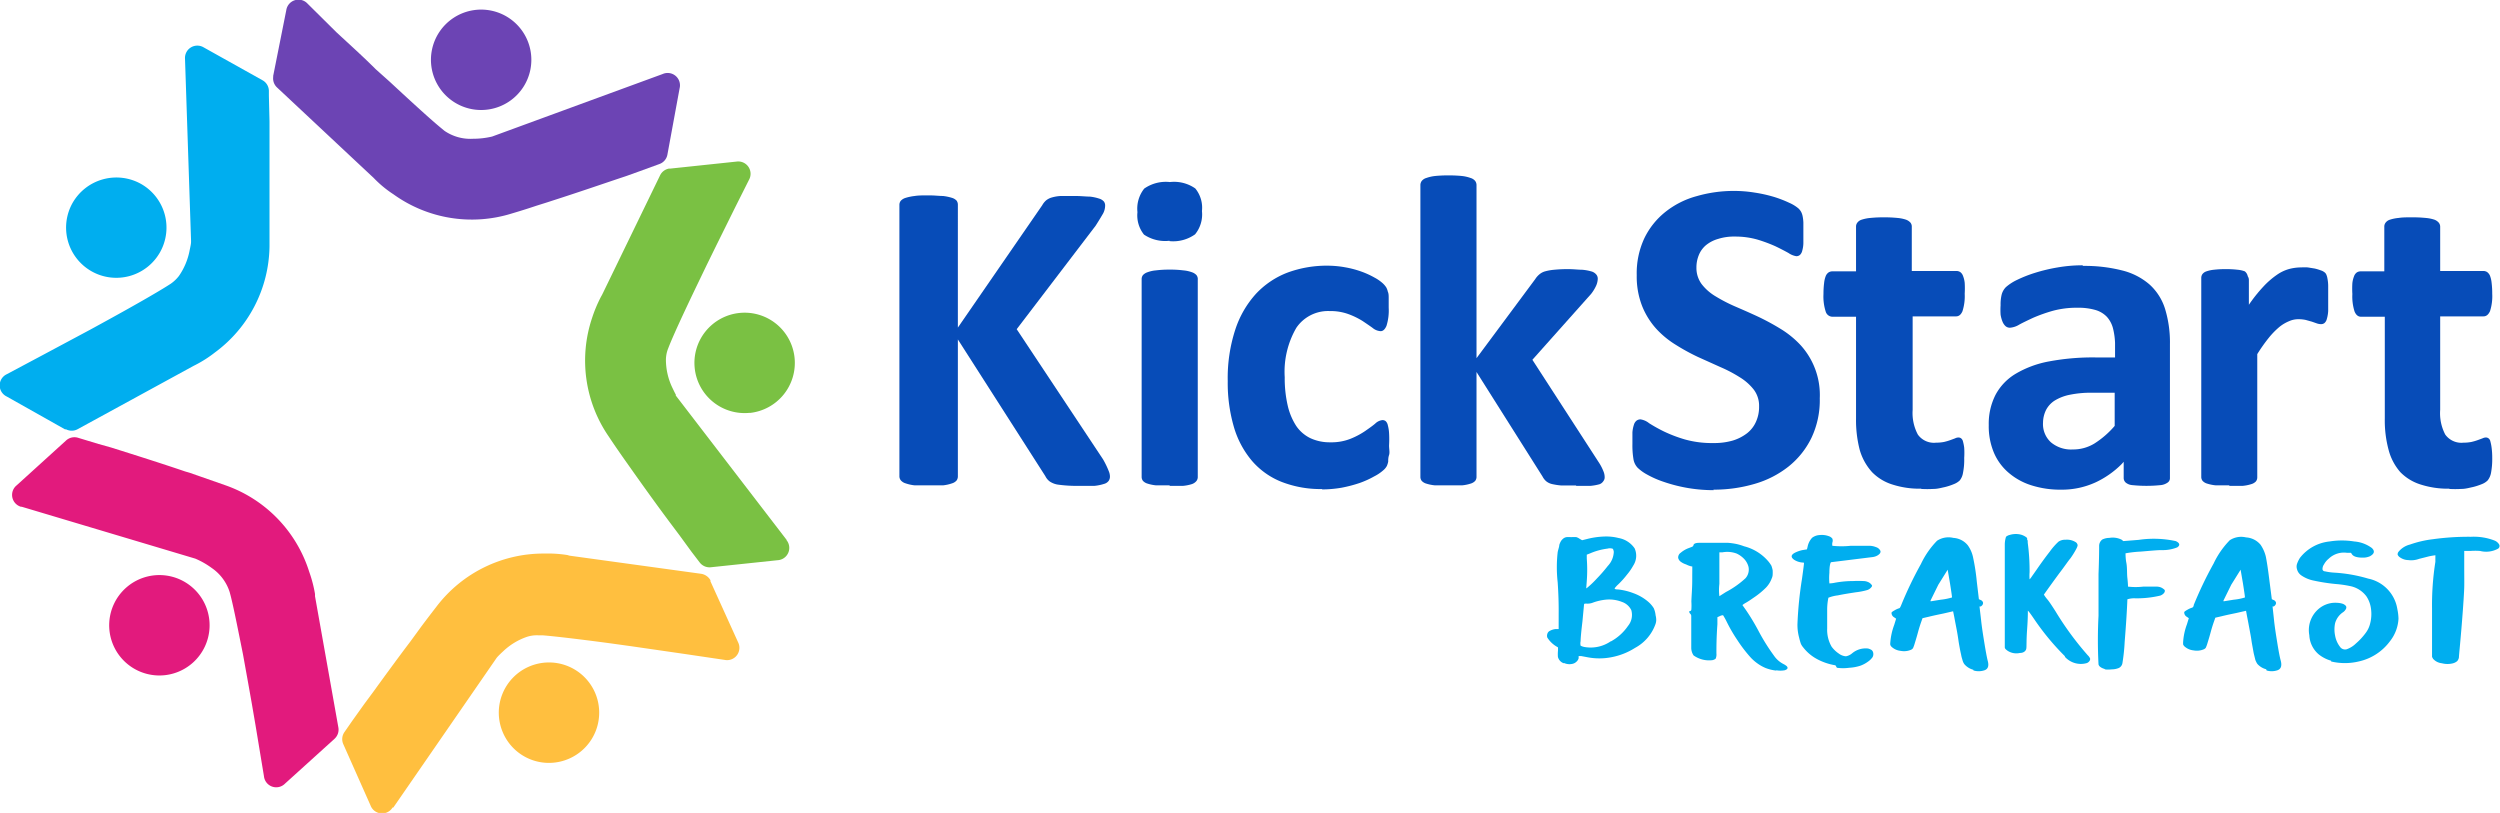 <svg xmlns="http://www.w3.org/2000/svg" viewBox="0 0 202.69 65.91"><defs><style>.cls-1{fill:#074cb8;}.cls-2{fill:#00aeef;}.cls-3{fill:#6c44b4;}.cls-4{fill:#7ac143;}.cls-5{fill:#ffbf3f;}.cls-6{fill:#e21a7d;}</style></defs><g id="Layer_2" data-name="Layer 2"><g id="logo"><path class="cls-1" d="M87.52,39.39c.5,0,.91,0,1.23,0a3.65,3.65,0,0,0,.77-.16.67.67,0,0,0,.37-.25.6.6,0,0,0,.1-.35,1.12,1.12,0,0,0-.08-.39,7,7,0,0,0-.48-1h0l-7-10.55,6.4-8.39c.3-.47.5-.81.61-1a1.41,1.41,0,0,0,.16-.64.53.53,0,0,0-.1-.32.82.82,0,0,0-.39-.24,3.57,3.57,0,0,0-.75-.16c-.31,0-.71-.05-1.19-.05s-.85,0-1.16,0a3.16,3.16,0,0,0-.73.12,1.3,1.3,0,0,0-.47.24,1.48,1.48,0,0,0-.31.39h0l-6.84,9.92V16.61a.57.57,0,0,0-.1-.34.85.85,0,0,0-.38-.23,4,4,0,0,0-.72-.15c-.3,0-.69-.05-1.16-.05s-.84,0-1.14.05a4,4,0,0,0-.73.15.89.89,0,0,0-.39.23.52.52,0,0,0-.12.34h0v22a.52.52,0,0,0,.12.34.82.82,0,0,0,.39.24,3.22,3.22,0,0,0,.73.16c.3,0,.69,0,1.14,0s.86,0,1.16,0a3.25,3.25,0,0,0,.72-.16.78.78,0,0,0,.38-.24.57.57,0,0,0,.1-.34h0V27.52L84.75,38.6a1.21,1.21,0,0,0,.35.43,1.64,1.64,0,0,0,.74.27,10.9,10.9,0,0,0,1.68.09Z"/><path class="cls-1" d="M94.82,19.55A3.06,3.06,0,0,0,96.89,19a2.55,2.55,0,0,0,.56-1.89,2.47,2.47,0,0,0-.54-1.83,3,3,0,0,0-2.06-.52,3.06,3.06,0,0,0-2.08.53,2.61,2.61,0,0,0-.55,1.91,2.49,2.49,0,0,0,.53,1.82,3.07,3.07,0,0,0,2.07.5Z"/><path class="cls-1" d="M94.83,39.39c.45,0,.82,0,1.1,0a3.3,3.3,0,0,0,.7-.14A.81.81,0,0,0,97,39a.52.52,0,0,0,.11-.32h0v-16A.52.52,0,0,0,97,22.3a.91.91,0,0,0-.37-.23,2.73,2.73,0,0,0-.7-.15,8.12,8.12,0,0,0-1.1-.06,8.33,8.33,0,0,0-1.1.06,2.64,2.64,0,0,0-.69.15.91.91,0,0,0-.37.23.52.52,0,0,0-.11.32h0V38.67a.52.52,0,0,0,.11.32.81.81,0,0,0,.37.22,3.19,3.19,0,0,0,.69.14c.29,0,.66,0,1.1,0Z"/><path class="cls-1" d="M107.17,39.68a9.45,9.45,0,0,0,1.61-.14,10.91,10.91,0,0,0,1.45-.38,7.32,7.32,0,0,0,1.19-.54,3.41,3.41,0,0,0,.74-.5,1.19,1.19,0,0,0,.28-.34,1.82,1.82,0,0,0,.11-.35c0-.15,0-.33.07-.54s0-.47,0-.78a8.58,8.58,0,0,0,0-1,3.08,3.08,0,0,0-.1-.63.63.63,0,0,0-.17-.33.4.4,0,0,0-.27-.09,1,1,0,0,0-.58.28c-.22.19-.51.39-.84.62a6.21,6.21,0,0,1-1.18.62,4.19,4.19,0,0,1-1.62.28,3.7,3.7,0,0,1-1.61-.33,2.93,2.93,0,0,1-1.16-1,5.15,5.15,0,0,1-.69-1.66,9.82,9.82,0,0,1-.24-2.29,7.1,7.1,0,0,1,.94-4,3.11,3.11,0,0,1,2.71-1.36,4.22,4.22,0,0,1,1.55.26,6.15,6.15,0,0,1,1.12.55c.31.21.58.39.81.56a1.11,1.11,0,0,0,.65.26c.19,0,.35-.15.47-.43a4.15,4.15,0,0,0,.18-1.47c0-.3,0-.55,0-.76s0-.39-.07-.54a1.28,1.28,0,0,0-.13-.35,1.75,1.75,0,0,0-.28-.33,3.32,3.32,0,0,0-.68-.47,6.83,6.83,0,0,0-1.08-.49,8,8,0,0,0-1.3-.34,8.22,8.22,0,0,0-1.41-.13,9.2,9.2,0,0,0-3.25.56,6.85,6.85,0,0,0-2.56,1.72,8,8,0,0,0-1.68,2.91,12.65,12.65,0,0,0-.61,4.17,12.73,12.73,0,0,0,.5,3.72,7.48,7.48,0,0,0,1.47,2.75,6.15,6.15,0,0,0,2.4,1.7,8.71,8.71,0,0,0,3.3.58Z"/><path class="cls-1" d="M127.8,39.39c.48,0,.87,0,1.17,0a4,4,0,0,0,.71-.13A.62.62,0,0,0,130,39a.48.48,0,0,0,.1-.31,1.25,1.25,0,0,0-.1-.48,3.94,3.94,0,0,0-.31-.62h0l-5.45-8.42L129,23.83a3.18,3.18,0,0,0,.4-.65,1.48,1.48,0,0,0,.14-.58.52.52,0,0,0-.11-.33A.79.79,0,0,0,129,22a3.57,3.57,0,0,0-.74-.13c-.3,0-.68-.05-1.12-.05a11.24,11.24,0,0,0-1.13.05,4.15,4.15,0,0,0-.74.13,1.22,1.22,0,0,0-.48.26,1.64,1.64,0,0,0-.32.37h0l-4.76,6.41V15a.57.57,0,0,0-.11-.33.75.75,0,0,0-.37-.24,3.07,3.07,0,0,0-.69-.16,10.88,10.88,0,0,0-1.1-.05,10.59,10.59,0,0,0-1.1.05,3.17,3.17,0,0,0-.7.16.75.75,0,0,0-.37.24.57.57,0,0,0-.11.33h0V38.67a.52.52,0,0,0,.11.32.81.81,0,0,0,.37.22,3.3,3.3,0,0,0,.7.14c.28,0,.65,0,1.1,0s.81,0,1.1,0a3.19,3.19,0,0,0,.69-.14.81.81,0,0,0,.37-.22.52.52,0,0,0,.11-.32h0V30.16l5.35,8.47a1.31,1.31,0,0,0,.29.38,1.16,1.16,0,0,0,.46.23,5.3,5.3,0,0,0,.76.12q.47,0,1.2,0Z"/><path class="cls-1" d="M138.91,39.7a11.74,11.74,0,0,0,3.35-.47,8,8,0,0,0,2.74-1.4,6.73,6.73,0,0,0,1.86-2.32,7.13,7.13,0,0,0,.68-3.22A6,6,0,0,0,146,28a7.61,7.61,0,0,0-1.61-1.32,19.1,19.1,0,0,0-1.84-1c-.62-.29-1.24-.56-1.84-.82a12.68,12.68,0,0,1-1.61-.83,4,4,0,0,1-1.14-1,2.2,2.2,0,0,1-.42-1.34,2.62,2.62,0,0,1,.19-1,2.06,2.06,0,0,1,.57-.8,2.72,2.72,0,0,1,1-.52,4.19,4.19,0,0,1,1.35-.19,6.52,6.52,0,0,1,1.82.24,12,12,0,0,1,1.46.54c.42.2.78.39,1.07.55a1.54,1.54,0,0,0,.63.26.43.43,0,0,0,.31-.11.68.68,0,0,0,.18-.34,2.38,2.38,0,0,0,.09-.6c0-.24,0-.53,0-.88s0-.58,0-.79a3.25,3.25,0,0,0-.06-.52,1.4,1.4,0,0,0-.11-.33,1.13,1.13,0,0,0-.24-.31,3.05,3.05,0,0,0-.74-.45,9.29,9.29,0,0,0-1.28-.49,11.41,11.41,0,0,0-1.55-.34,10.32,10.32,0,0,0-1.66-.13,10.79,10.79,0,0,0-3,.42A7,7,0,0,0,135,17.2a6.14,6.14,0,0,0-1.68,2.11,6.7,6.7,0,0,0-.62,3,6.55,6.55,0,0,0,.44,2.51,6.14,6.14,0,0,0,1.12,1.81,7.35,7.35,0,0,0,1.58,1.31,16.93,16.93,0,0,0,1.82,1l1.82.82a11.08,11.08,0,0,1,1.58.83,4.27,4.27,0,0,1,1.13,1,2.17,2.17,0,0,1,.43,1.36,2.92,2.92,0,0,1-.25,1.24,2.42,2.42,0,0,1-.73.94,3.62,3.62,0,0,1-1.16.59,5.37,5.37,0,0,1-1.56.2,8.06,8.06,0,0,1-2.31-.29,11.23,11.23,0,0,1-1.73-.66,12.57,12.57,0,0,1-1.18-.66A1.45,1.45,0,0,0,133,34a.55.55,0,0,0-.31.1.67.67,0,0,0-.22.34,2.62,2.62,0,0,0-.12.61c0,.25,0,.56,0,.94a6.84,6.84,0,0,0,.09,1.27,1.33,1.33,0,0,0,.34.67,3.59,3.59,0,0,0,.77.55,7.6,7.6,0,0,0,1.32.58,12.38,12.38,0,0,0,4.08.68Z"/><path class="cls-1" d="M155.76,39.64a8.44,8.44,0,0,0,1,0c.33,0,.63-.09.92-.15a4.81,4.81,0,0,0,.73-.24,1.42,1.42,0,0,0,.48-.3,1.3,1.3,0,0,0,.26-.6,5.43,5.43,0,0,0,.1-1.22,6.47,6.47,0,0,0,0-.83,3.53,3.53,0,0,0-.1-.51.45.45,0,0,0-.15-.25.35.35,0,0,0-.21-.07.61.61,0,0,0-.28.07l-.38.14a4.5,4.5,0,0,1-.51.15,3.27,3.27,0,0,1-.65.06,1.6,1.6,0,0,1-1.48-.66,3.72,3.72,0,0,1-.42-2h0V25.65h3.52c.23,0,.4-.14.52-.42a4,4,0,0,0,.18-1.42,7.34,7.34,0,0,0,0-.88,2.15,2.15,0,0,0-.14-.57.65.65,0,0,0-.22-.3.57.57,0,0,0-.32-.09H155V18.38a.51.51,0,0,0-.1-.32.89.89,0,0,0-.37-.25,3,3,0,0,0-.69-.14,11,11,0,0,0-1.11-.05,10.82,10.82,0,0,0-1.09.05,3.17,3.17,0,0,0-.7.14.69.69,0,0,0-.36.25.51.51,0,0,0-.1.32h0V22h-1.91a.57.57,0,0,0-.32.09.67.67,0,0,0-.23.3,2.19,2.19,0,0,0-.13.57,7.1,7.1,0,0,0-.05.88,4,4,0,0,0,.18,1.42.58.58,0,0,0,.53.42h1.93v8.24a9.62,9.62,0,0,0,.3,2.56,4.57,4.57,0,0,0,1,1.8,3.93,3.93,0,0,0,1.64,1,7.13,7.13,0,0,0,2.34.34Z"/><path class="cls-1" d="M168.83,21.56a12.24,12.24,0,0,1,3.24.37,5.34,5.34,0,0,1,2.2,1.13,4.44,4.44,0,0,1,1.27,2,9.33,9.33,0,0,1,.39,2.86h0V38.79a.43.43,0,0,1-.18.33,1.17,1.17,0,0,1-.56.21,11.34,11.34,0,0,1-2.33,0,.94.94,0,0,1-.52-.21.51.51,0,0,1-.16-.4h0V37.44l-.16.18a7.42,7.42,0,0,1-2.1,1.48,6.54,6.54,0,0,1-2.82.6,7.69,7.69,0,0,1-2.36-.34,5.22,5.22,0,0,1-1.85-1,4.4,4.4,0,0,1-1.22-1.63,5.54,5.54,0,0,1-.43-2.27,5.15,5.15,0,0,1,.55-2.45,4.4,4.4,0,0,1,1.64-1.71,8.2,8.2,0,0,1,2.71-1,19.14,19.14,0,0,1,3.77-.32h1.57V27.8a5.73,5.73,0,0,0-.15-1.11,2.23,2.23,0,0,0-.51-1,2.09,2.09,0,0,0-.94-.56,5,5,0,0,0-1.45-.18,7.42,7.42,0,0,0-2,.25,13,13,0,0,0-1.58.56c-.45.21-.83.39-1.14.56a1.67,1.67,0,0,1-.75.25.55.55,0,0,1-.35-.12,1,1,0,0,1-.25-.36,2.53,2.53,0,0,1-.16-.58,5.81,5.81,0,0,1,0-.76,3.39,3.39,0,0,1,.09-.88,1.36,1.36,0,0,1,.34-.59,3.88,3.88,0,0,1,.89-.58,10.48,10.48,0,0,1,1.47-.58,13.56,13.56,0,0,1,1.85-.44,11.72,11.72,0,0,1,2.07-.17Zm2.65,10.28h-2a8.51,8.51,0,0,0-1.64.16,3.77,3.77,0,0,0-1.26.48,2,2,0,0,0-.71.79,2.38,2.38,0,0,0-.23,1,2,2,0,0,0,.64,1.59,2.54,2.54,0,0,0,1.78.58,3.29,3.29,0,0,0,1.76-.49,7.31,7.31,0,0,0,1.63-1.42h0V31.84Z"/><path class="cls-1" d="M180.74,39.39c.44,0,.81,0,1.1,0a3.19,3.19,0,0,0,.69-.14.81.81,0,0,0,.37-.22.52.52,0,0,0,.11-.32h0v-10a13.45,13.45,0,0,1,.94-1.33,6.43,6.43,0,0,1,.85-.87,3.16,3.16,0,0,1,.79-.47,1.84,1.84,0,0,1,.75-.16,2.77,2.77,0,0,1,.6.06l.5.14.4.14a1.05,1.05,0,0,0,.33.06.44.44,0,0,0,.29-.09.64.64,0,0,0,.19-.33,2.78,2.78,0,0,0,.11-.65c0-.27,0-.63,0-1.06s0-.77,0-1a3.3,3.3,0,0,0-.06-.57,1.3,1.3,0,0,0-.08-.29.46.46,0,0,0-.14-.2.94.94,0,0,0-.32-.17,3.78,3.78,0,0,0-.5-.15l-.56-.09a4.52,4.52,0,0,0-.51,0,3.94,3.94,0,0,0-1,.13,3.27,3.27,0,0,0-1,.48,6.62,6.62,0,0,0-1.07.93,12.28,12.28,0,0,0-1.19,1.49h0v-2a.54.54,0,0,0-.09-.31A.67.67,0,0,0,182,22a2.18,2.18,0,0,0-.58-.13,8.31,8.31,0,0,0-1-.05,7.88,7.88,0,0,0-.93.05,2.58,2.58,0,0,0-.6.13.67.67,0,0,0-.33.23.54.54,0,0,0-.09.31h0V38.67a.52.52,0,0,0,.11.32.81.81,0,0,0,.37.22,3.3,3.3,0,0,0,.7.14c.28,0,.65,0,1.1,0Z"/><path class="cls-1" d="M198.56,39.64a8.37,8.37,0,0,0,1,0c.33,0,.63-.09.92-.15a5,5,0,0,0,.74-.24,1.36,1.36,0,0,0,.47-.3,1.4,1.4,0,0,0,.27-.6,6.1,6.1,0,0,0,.1-1.22,6.25,6.25,0,0,0-.05-.83,3.53,3.53,0,0,0-.1-.51.4.4,0,0,0-.15-.25.35.35,0,0,0-.21-.07.64.64,0,0,0-.28.07l-.38.14a4.5,4.5,0,0,1-.51.15,3.2,3.2,0,0,1-.65.06,1.61,1.61,0,0,1-1.48-.66,3.73,3.73,0,0,1-.41-2h0V25.65h3.51c.23,0,.4-.14.53-.42a4,4,0,0,0,.18-1.42,7.1,7.1,0,0,0-.05-.88,2.19,2.19,0,0,0-.13-.57.74.74,0,0,0-.23-.3.57.57,0,0,0-.32-.09h-3.49V18.38a.52.52,0,0,0-.11-.32.85.85,0,0,0-.36-.25,3.05,3.05,0,0,0-.7-.14,11,11,0,0,0-1.11-.05c-.43,0-.79,0-1.09.05a3.17,3.17,0,0,0-.7.14.69.69,0,0,0-.36.25.51.51,0,0,0-.1.32h0V22H191.4a.57.57,0,0,0-.32.09.65.65,0,0,0-.22.3,2.15,2.15,0,0,0-.14.57,7.34,7.34,0,0,0,0,.88,4,4,0,0,0,.18,1.42c.12.28.29.42.52.42h1.93v8.24a9.2,9.2,0,0,0,.31,2.56,4.43,4.43,0,0,0,.95,1.8,3.93,3.93,0,0,0,1.64,1,7.19,7.19,0,0,0,2.35.34Z"/><path class="cls-2" d="M126.82,53.76a1.06,1.06,0,0,0,.63.07.68.68,0,0,0,.35-.17.59.59,0,0,0,.19-.29h0l0-.18.2,0,.48.09a5.1,5.1,0,0,0,2,0,5.43,5.43,0,0,0,1.89-.75,3.53,3.53,0,0,0,1.66-1.93,1.1,1.1,0,0,0,.06-.31,1.44,1.44,0,0,0-.05-.4,1.91,1.91,0,0,0-.15-.58,2.26,2.26,0,0,0-.39-.47,3.82,3.82,0,0,0-1.24-.74,5,5,0,0,0-1.27-.31q-.28,0-.27-.09s.1-.15.29-.32a7.12,7.12,0,0,0,.71-.79,4.53,4.53,0,0,0,.51-.74,1.46,1.46,0,0,0,.11-1.39,2,2,0,0,0-1.3-.84,4.08,4.08,0,0,0-1.18-.12,6.46,6.46,0,0,0-1.34.19h0l-.44.11-.22-.13a.89.89,0,0,0-.24-.12,2.4,2.4,0,0,0-.42,0,2.51,2.51,0,0,0-.4,0,.64.64,0,0,0-.2.08.92.92,0,0,0-.22.22,1.37,1.37,0,0,0-.15.34c0,.14-.08.33-.13.58a11,11,0,0,0,0,2.44c.06.85.09,1.73.08,2.63h0V51h-.24a1.24,1.24,0,0,0-.46.14.39.39,0,0,0-.22.26.46.46,0,0,0,0,.29,2.22,2.22,0,0,0,.86.79,1.64,1.64,0,0,1,0,.33,2.87,2.87,0,0,0,0,.45.73.73,0,0,0,.46.51Zm1.78-6,.05-.66a12.21,12.21,0,0,0,0-1.81h0v-.32l.28-.11a5.18,5.18,0,0,1,1.4-.38.72.72,0,0,1,.39,0c.06,0,.1.12.12.26a1.75,1.75,0,0,1-.49,1.15,11.93,11.93,0,0,1-.87,1,7.91,7.91,0,0,1-.78.75h0l-.1.07Zm2,4.23a2.88,2.88,0,0,1-2.17.46,1.14,1.14,0,0,1-.28-.1.85.85,0,0,1,0-.37q0-.36.15-1.62c.08-.84.12-1.29.13-1.36s.08-.06.24-.06a1.18,1.18,0,0,0,.5-.09,4.33,4.33,0,0,1,1-.23,2.83,2.83,0,0,1,1.33.18,1.31,1.31,0,0,1,.76.67,1.4,1.4,0,0,1-.27,1.28A4,4,0,0,1,130.61,52ZM144,54.34a1.88,1.88,0,0,0,.71,0q.34-.12.15-.33a1.3,1.3,0,0,0-.26-.17,2.1,2.1,0,0,1-.78-.69,16.2,16.2,0,0,1-1.28-2.06,17.78,17.78,0,0,0-1-1.65l-.27-.38s.08-.08.26-.18.39-.24.66-.43a6.45,6.45,0,0,0,1-.82,2.15,2.15,0,0,0,.46-.75.75.75,0,0,0,.07-.28,2.94,2.94,0,0,0,0-.37,2.61,2.61,0,0,0-.1-.36,2.69,2.69,0,0,0-.22-.32,3.81,3.81,0,0,0-2-1.26,4.39,4.39,0,0,0-.64-.19,5.67,5.67,0,0,0-.65-.09l-1,0c-.74,0-1.19,0-1.33,0-.29,0-.45.06-.48.19s-.12.13-.34.22a2.15,2.15,0,0,0-.7.4.46.46,0,0,0-.2.41.54.54,0,0,0,.19.3,1.43,1.43,0,0,0,.45.23,1.83,1.83,0,0,0,.43.16s.06,0,.07,0,0,.4,0,1.11-.06,1.3-.07,1.75a4.75,4.75,0,0,1,0,.61c0,.1-.05.15-.11.15s0,0-.05,0a.69.69,0,0,0,0,.13.35.35,0,0,0,.07.09.26.26,0,0,1,.08.19c0,.08,0,.32,0,.7q0,1.4,0,1.86a1.11,1.11,0,0,0,.19.63,2.16,2.16,0,0,0,1.46.39.57.57,0,0,0,.33-.13.87.87,0,0,0,.06-.43c0-.46,0-1.24.08-2.36h0l0-.57.2-.09a.58.58,0,0,1,.26-.07,5.43,5.43,0,0,1,.27.48,12.39,12.39,0,0,0,.89,1.54,11.39,11.39,0,0,0,1,1.32,3.52,3.52,0,0,0,.63.57,3.27,3.27,0,0,0,.66.37,3.32,3.32,0,0,0,.88.21Zm-4.6-6a4.09,4.09,0,0,1,0-1c0-.69,0-1.29,0-1.81h0l0-.75.25,0a2.18,2.18,0,0,1,1.15.1,2,2,0,0,1,.63.46,1.47,1.47,0,0,1,.33.61,1.06,1.06,0,0,1-.24.93A7.41,7.41,0,0,1,139.93,48l-.55.35Zm9.53,5.8a3.59,3.59,0,0,0,1,0,3.51,3.51,0,0,0,.91-.17,2.48,2.48,0,0,0,.6-.32,1.48,1.48,0,0,0,.38-.37.51.51,0,0,0,.05-.36.37.37,0,0,0-.13-.22,1.1,1.1,0,0,0-.28-.12,1.71,1.71,0,0,0-1.3.39,1.07,1.07,0,0,1-.5.24,1.11,1.11,0,0,1-.59-.23,2.31,2.31,0,0,1-.57-.55,2.72,2.72,0,0,1-.36-1.47c0-.39,0-.89,0-1.5a4.77,4.77,0,0,1,.1-1,3.07,3.07,0,0,1,.77-.19c.47-.1,1-.18,1.45-.25a5.6,5.6,0,0,0,.89-.17.68.68,0,0,0,.36-.23.26.26,0,0,0,.07-.12.17.17,0,0,0-.06-.11.65.65,0,0,0-.29-.21.88.88,0,0,0-.32-.07,8.45,8.45,0,0,0-.88,0c-.66,0-1.14.08-1.44.13a2.4,2.4,0,0,1-.47.06,4.67,4.67,0,0,1,0-.86c0-.56.08-.84.14-.86l1.22-.15,2.1-.26a1.09,1.09,0,0,0,.43-.13c.2-.12.28-.24.25-.37a.57.57,0,0,0-.36-.31,1.48,1.48,0,0,0-.59-.11c-.22,0-.71,0-1.46,0a7,7,0,0,1-1.49,0,.74.74,0,0,1,0-.26.46.46,0,0,0,0-.32.58.58,0,0,0-.29-.2,1.63,1.63,0,0,0-.74-.09,1.1,1.1,0,0,0-.61.22,1.51,1.51,0,0,0-.37.74h0l-.05.2-.37.06a2.59,2.59,0,0,0-.58.2c-.36.18-.38.38-.08.59a1.48,1.48,0,0,0,.68.22c.08,0,.11,0,.11.06s-.05.46-.16,1.25a30.68,30.68,0,0,0-.37,3.69,4,4,0,0,0,.14,1.1,4.54,4.54,0,0,0,.14.49,1.26,1.26,0,0,0,.18.28,3.53,3.53,0,0,0,1.1.94,4.72,4.72,0,0,0,1.52.52Zm11.08.22a1.47,1.47,0,0,0,.83,0c.34-.09.44-.36.31-.81-.06-.25-.15-.71-.26-1.39s-.21-1.3-.27-1.88h0l-.13-1.11.1,0a.4.4,0,0,0,.12-.1.27.27,0,0,0,.06-.12.23.23,0,0,0,0-.12.31.31,0,0,0-.18-.18h0l-.15-.07-.17-1.43a16.65,16.65,0,0,0-.31-2,2.54,2.54,0,0,0-.42-.94,1.63,1.63,0,0,0-1.17-.6,1.69,1.69,0,0,0-1.32.23,6.93,6.93,0,0,0-1.31,1.89,30.66,30.66,0,0,0-1.61,3.36c-.06.14-.1.21-.14.22a1.66,1.66,0,0,0-.38.17c-.16.09-.24.15-.25.19s0,.26.21.38h0l.16.11-.15.49a5.19,5.19,0,0,0-.32,1.43.7.7,0,0,0,0,.21.48.48,0,0,0,.1.15,1.28,1.28,0,0,0,.74.33,1.43,1.43,0,0,0,.84-.09.42.42,0,0,0,.16-.13,2.81,2.81,0,0,0,.14-.39c.09-.29.18-.59.26-.89s.17-.58.25-.81h0l.12-.34.52-.12c.36-.09.75-.17,1.18-.26h0l.78-.18.1.49c.06.34.13.68.19,1s.11.63.14.85.07.43.11.65.08.4.11.53a2.37,2.37,0,0,0,.09.36,1.39,1.39,0,0,0,.09.27.71.71,0,0,0,.11.17,1.44,1.44,0,0,0,.69.42Zm-3.49-5.61s0,0,0-.06l.63-1.28h0l.76-1.22.19,1.11c.12.75.17,1.13.16,1.14a4.81,4.81,0,0,1-.9.18l-.81.13Zm10.91,4.52a1.74,1.74,0,0,0,1.76.49.46.46,0,0,0,.21-.16.29.29,0,0,0,.06-.2.77.77,0,0,0-.19-.27,24.7,24.7,0,0,1-2.62-3.57c-.3-.47-.53-.82-.69-1a3,3,0,0,1-.25-.35s.41-.59,1.24-1.72c.42-.54.72-1,.91-1.22a6.71,6.71,0,0,0,.44-.7c.11-.2.16-.33.14-.4a.35.35,0,0,0-.13-.2,1.32,1.32,0,0,0-.85-.21.94.94,0,0,0-.57.16,5.25,5.25,0,0,0-.7.8c-.39.5-.75,1-1.1,1.51l-.38.54a1,1,0,0,1-.16.2,3.73,3.73,0,0,1,0-.57A16.78,16.78,0,0,0,164.4,44c0-.13,0-.21-.05-.26a.66.66,0,0,0,0-.11.3.3,0,0,0-.08-.08,1.3,1.3,0,0,0-.61-.24,1.71,1.71,0,0,0-.72.06.67.67,0,0,0-.3.15,2.11,2.11,0,0,0-.1.63c0,.36,0,.8,0,1.33s0,1.13,0,1.78,0,1.54,0,2.62,0,1.8,0,2.14,0,.41,0,.47a.26.26,0,0,0,.09.16,1.1,1.1,0,0,0,.32.21,1.28,1.28,0,0,0,.81.08c.31,0,.48-.16.52-.33s0-.62.07-1.58.06-1.47.06-1.51.18.18.51.67a20.25,20.25,0,0,0,2.48,3Zm3.17,1a2.88,2.88,0,0,0,.61,0,1.57,1.57,0,0,0,.57-.11.53.53,0,0,0,.3-.41,15.36,15.36,0,0,0,.18-1.71c.12-1.49.19-2.63.22-3.45a1.8,1.8,0,0,1,.66-.08,8.23,8.23,0,0,0,2-.22.69.69,0,0,0,.3-.2.32.32,0,0,0,.07-.13.41.41,0,0,0,0-.12,1,1,0,0,0-.3-.21,1,1,0,0,0-.36-.07c-.13,0-.49,0-1.08,0a5.36,5.36,0,0,1-1.24,0s0-.26-.05-.69,0-.87-.1-1.32a4.44,4.44,0,0,1-.05-.69,9.3,9.3,0,0,1,1.24-.14c.83-.07,1.38-.12,1.66-.12a3.19,3.19,0,0,0,1.29-.22c.13-.09.18-.17.16-.26s-.12-.18-.28-.25a8.42,8.42,0,0,0-3-.1h0l-1.25.1-.13-.11a1.6,1.6,0,0,0-1-.15,1.32,1.32,0,0,0-.57.13h0a.65.65,0,0,0-.26.51c0,.23,0,1-.05,2.29h0v0c0,.75,0,1.88,0,3.38a37.83,37.83,0,0,0,0,3.95c.05.18.24.3.57.39Zm13.17.09a1.44,1.44,0,0,0,.82,0c.34-.09.44-.36.32-.81-.07-.25-.16-.71-.27-1.39s-.21-1.3-.27-1.88h0l-.12-1.11.09,0a.4.4,0,0,0,.12-.1.27.27,0,0,0,.06-.12.16.16,0,0,0,0-.12.31.31,0,0,0-.18-.18h0l-.15-.07L184,47.11q-.17-1.38-.3-2a2.91,2.91,0,0,0-.42-.94,1.66,1.66,0,0,0-1.18-.6,1.69,1.69,0,0,0-1.32.23,6.93,6.93,0,0,0-1.31,1.89,30.66,30.66,0,0,0-1.61,3.36c0,.14-.1.21-.14.22a1.66,1.66,0,0,0-.38.17c-.16.09-.24.15-.25.19s0,.26.21.38h0l.16.11-.15.49a5.06,5.06,0,0,0-.31,1.43,1.69,1.69,0,0,0,0,.21.48.48,0,0,0,.1.15,1.28,1.28,0,0,0,.74.33,1.43,1.43,0,0,0,.84-.09.35.35,0,0,0,.16-.13,2.81,2.81,0,0,0,.14-.39c.09-.29.18-.59.26-.89s.17-.58.25-.81h0l.12-.34.52-.12c.36-.09.75-.17,1.18-.26h0l.79-.18.09.49c.07.34.13.68.19,1s.12.63.15.85.07.43.11.65.07.4.1.53l.09.36a.9.9,0,0,0,.1.27.69.69,0,0,0,.1.17,1.42,1.42,0,0,0,.7.42Zm-3.5-5.61s0,0,0-.06l.63-1.28h0l.76-1.22.19,1.11c.12.75.17,1.13.16,1.14a4.36,4.36,0,0,1-.9.18l-.81.13ZM189,53.63a4.8,4.8,0,0,0,2.23,0A4.29,4.29,0,0,0,193.76,52a3.21,3.21,0,0,0,.7-1.84,4.14,4.14,0,0,0-.09-.76A3,3,0,0,0,192,46.91a12.07,12.07,0,0,0-2.7-.48,4.74,4.74,0,0,1-.81-.11c-.11,0-.17-.08-.19-.15a.64.64,0,0,1,.12-.41,1.55,1.55,0,0,1,.39-.47,1.78,1.78,0,0,1,1.48-.47l.22,0,.09,0a.35.35,0,0,1,.07.09q.17.3.87.3a1.37,1.37,0,0,0,.6-.11c.37-.2.42-.42.16-.67a2.75,2.75,0,0,0-1.43-.53,6.24,6.24,0,0,0-2,0,3.5,3.5,0,0,0-2.4,1.33,2.3,2.3,0,0,0-.24.5.69.69,0,0,0,0,.41.86.86,0,0,0,.35.51,2.67,2.67,0,0,0,1,.42,15.11,15.11,0,0,0,1.8.28,8.72,8.72,0,0,1,1.12.16,2.17,2.17,0,0,1,1.36.84,2.34,2.34,0,0,1,.37,1,3.07,3.07,0,0,1-.07,1.21,2.09,2.09,0,0,1-.37.77,5.12,5.12,0,0,1-.78.84,2.06,2.06,0,0,1-.75.47.5.5,0,0,1-.55-.21,2.08,2.08,0,0,1-.39-.9,2.46,2.46,0,0,1,0-1,1.58,1.58,0,0,1,.61-.87.72.72,0,0,0,.27-.29.25.25,0,0,0,0-.24.67.67,0,0,0-.24-.17,1.59,1.59,0,0,0-.39-.08,2.46,2.46,0,0,0-.46,0,2.11,2.11,0,0,0-1.08.45,2.26,2.26,0,0,0-.8,2.17,2.17,2.17,0,0,0,.77,1.56,2.89,2.89,0,0,0,1,.51Zm9,.15a1.8,1.8,0,0,0,.87,0,.87.87,0,0,0,.35-.18.6.6,0,0,0,.14-.3c0-.16.1-1.06.23-2.67s.19-2.62.2-3,0-1,0-1.77h0V44.67l.5,0a4.75,4.75,0,0,1,.79,0,2,2,0,0,0,1.46-.19.26.26,0,0,0,.09-.32.76.76,0,0,0-.37-.33,4.65,4.65,0,0,0-1.92-.31,21,21,0,0,0-3.11.2,8.62,8.62,0,0,0-1.84.43,1.74,1.74,0,0,0-.93.59.34.34,0,0,0-.07.22.44.44,0,0,0,.15.2,1.22,1.22,0,0,0,.71.25,1.85,1.85,0,0,0,.88-.1l.71-.18a4.44,4.44,0,0,1,.61-.11s0,0,0,0a.22.22,0,0,1,0,.09,1.37,1.37,0,0,1,0,.16c0,.07,0,.16,0,.28a22.62,22.62,0,0,0-.27,3.81c0,2,0,3.16,0,3.49s0,.34,0,.4a1,1,0,0,0,.09.17,1.1,1.1,0,0,0,.67.35Z"/><path class="cls-3" d="M53.73,6,39.9,11.07h0a6.63,6.63,0,0,1-1.54.18,3.71,3.71,0,0,1-2.32-.64l-.23-.19c-.81-.66-2.28-2-4.22-3.8l-1.12-1c-1-1-2.11-2-3.19-3L24.93.29a1,1,0,0,0-1.72.54L22.15,6.15v.09a1,1,0,0,0,.32.86l7.84,7.34,0,0a9.08,9.08,0,0,0,1.6,1.32,10.87,10.87,0,0,0,9.58,1.55c.64-.19,1.32-.4,2-.63l.89-.28.46-.15c2-.64,4-1.33,6-2l1-.36,1.62-.59a1,1,0,0,0,.65-.76L55.1,7.16A1,1,0,0,0,53.73,6Z"/><path class="cls-3" d="M43,5.65A4.07,4.07,0,1,1,39.82.86,4.07,4.07,0,0,1,43,5.65"/><path class="cls-4" d="M63.79,43.79l-9-11.72,0-.08c-.08-.14-.18-.35-.3-.6a5.28,5.28,0,0,1-.5-2.22,2.56,2.56,0,0,1,.17-.89l.07-.18c.36-.91,1.16-2.65,2.29-5l.79-1.64.76-1.55,1.58-3.19,1.07-2.13a1,1,0,0,0-1-1.49l-5.39.57-.1,0a1,1,0,0,0-.72.56l-4.69,9.66-.09.16A11.12,11.12,0,0,0,48,25.79a10.85,10.85,0,0,0,1.36,9.61c.37.56.77,1.14,1.19,1.74l.82,1.16c.95,1.34,1.94,2.72,2.95,4.07l.75,1,1,1.37.65.85a1,1,0,0,0,.92.4l5.4-.57a1,1,0,0,0,.71-1.65Z"/><path class="cls-4" d="M60.79,33.47A4.07,4.07,0,1,1,64.42,29a4.08,4.08,0,0,1-3.63,4.48"/><path class="cls-5" d="M31.89,65.47l8.38-12.14.06-.07c.11-.12.27-.28.48-.47a5.26,5.26,0,0,1,1.95-1.17,2.58,2.58,0,0,1,.9-.11H44c1,.08,2.86.3,5.35.63l1.8.25,4.35.63,3.24.48a1,1,0,0,0,1.1-1.43L57.6,47.13l0-.09a1.06,1.06,0,0,0-.76-.52L46.17,45.05,46,45a10.15,10.15,0,0,0-1.85-.12,10.9,10.9,0,0,0-8.73,4.26c-.41.53-.84,1.09-1.28,1.68L33.28,52c-1,1.32-2,2.69-3,4.07l-.74,1-1,1.4-.61.88a1,1,0,0,0-.09,1l2.2,4.95a1,1,0,0,0,1.79.17Z"/><path class="cls-5" d="M40.79,59.43a4.07,4.07,0,1,1,5.37,2.07,4.06,4.06,0,0,1-5.37-2.07"/><path class="cls-6" d="M1.71,41.07l14.12,4.22h0a6.6,6.6,0,0,1,1.35.77A3.74,3.74,0,0,1,18.62,48l.08.3c.23.9.56,2.55,1,4.75l.42,2.33.3,1.69.3,1.75.41,2.48.27,1.63a1,1,0,0,0,1.71.6l4-3.62.07-.07a1,1,0,0,0,.25-.88L25.54,48.34l0-.18a10.5,10.5,0,0,0-.47-1.8,10.89,10.89,0,0,0-6.75-7l-2-.7-.89-.31L15,38.22c-1.94-.66-4-1.31-6-1.94L8,36l-1.65-.5a1,1,0,0,0-1,.22l-4,3.63a1,1,0,0,0,.4,1.75Z"/><path class="cls-6" d="M10.2,47.67a4.07,4.07,0,1,1-.3,5.75,4.07,4.07,0,0,1,.3-5.75"/><path class="cls-2" d="M15,4.77l.49,14.74v.1c0,.15-.05.38-.11.66a5.39,5.39,0,0,1-.87,2.1,3,3,0,0,1-.66.63l-.25.16c-.95.6-2.85,1.69-5.43,3.1l-.84.46L3.44,28.8.55,30.34a1,1,0,0,0,0,1.81l4.72,2.66.09,0a1,1,0,0,0,.91,0l9.43-5.15.16-.08a9.81,9.81,0,0,0,1.56-1A10.85,10.85,0,0,0,21.85,20c0-.51,0-1,0-1.57v-.55c0-.46,0-.93,0-1.41,0-1.64,0-3.34,0-5l0-1.63-.05-2.09V7.36a1,1,0,0,0-.53-.86L16.51,3.84A1,1,0,0,0,15,4.77Z"/><path class="cls-2" d="M11.43,14.91a4.07,4.07,0,1,1-5.55,1.55,4.09,4.09,0,0,1,5.55-1.55"/></g></g></svg>